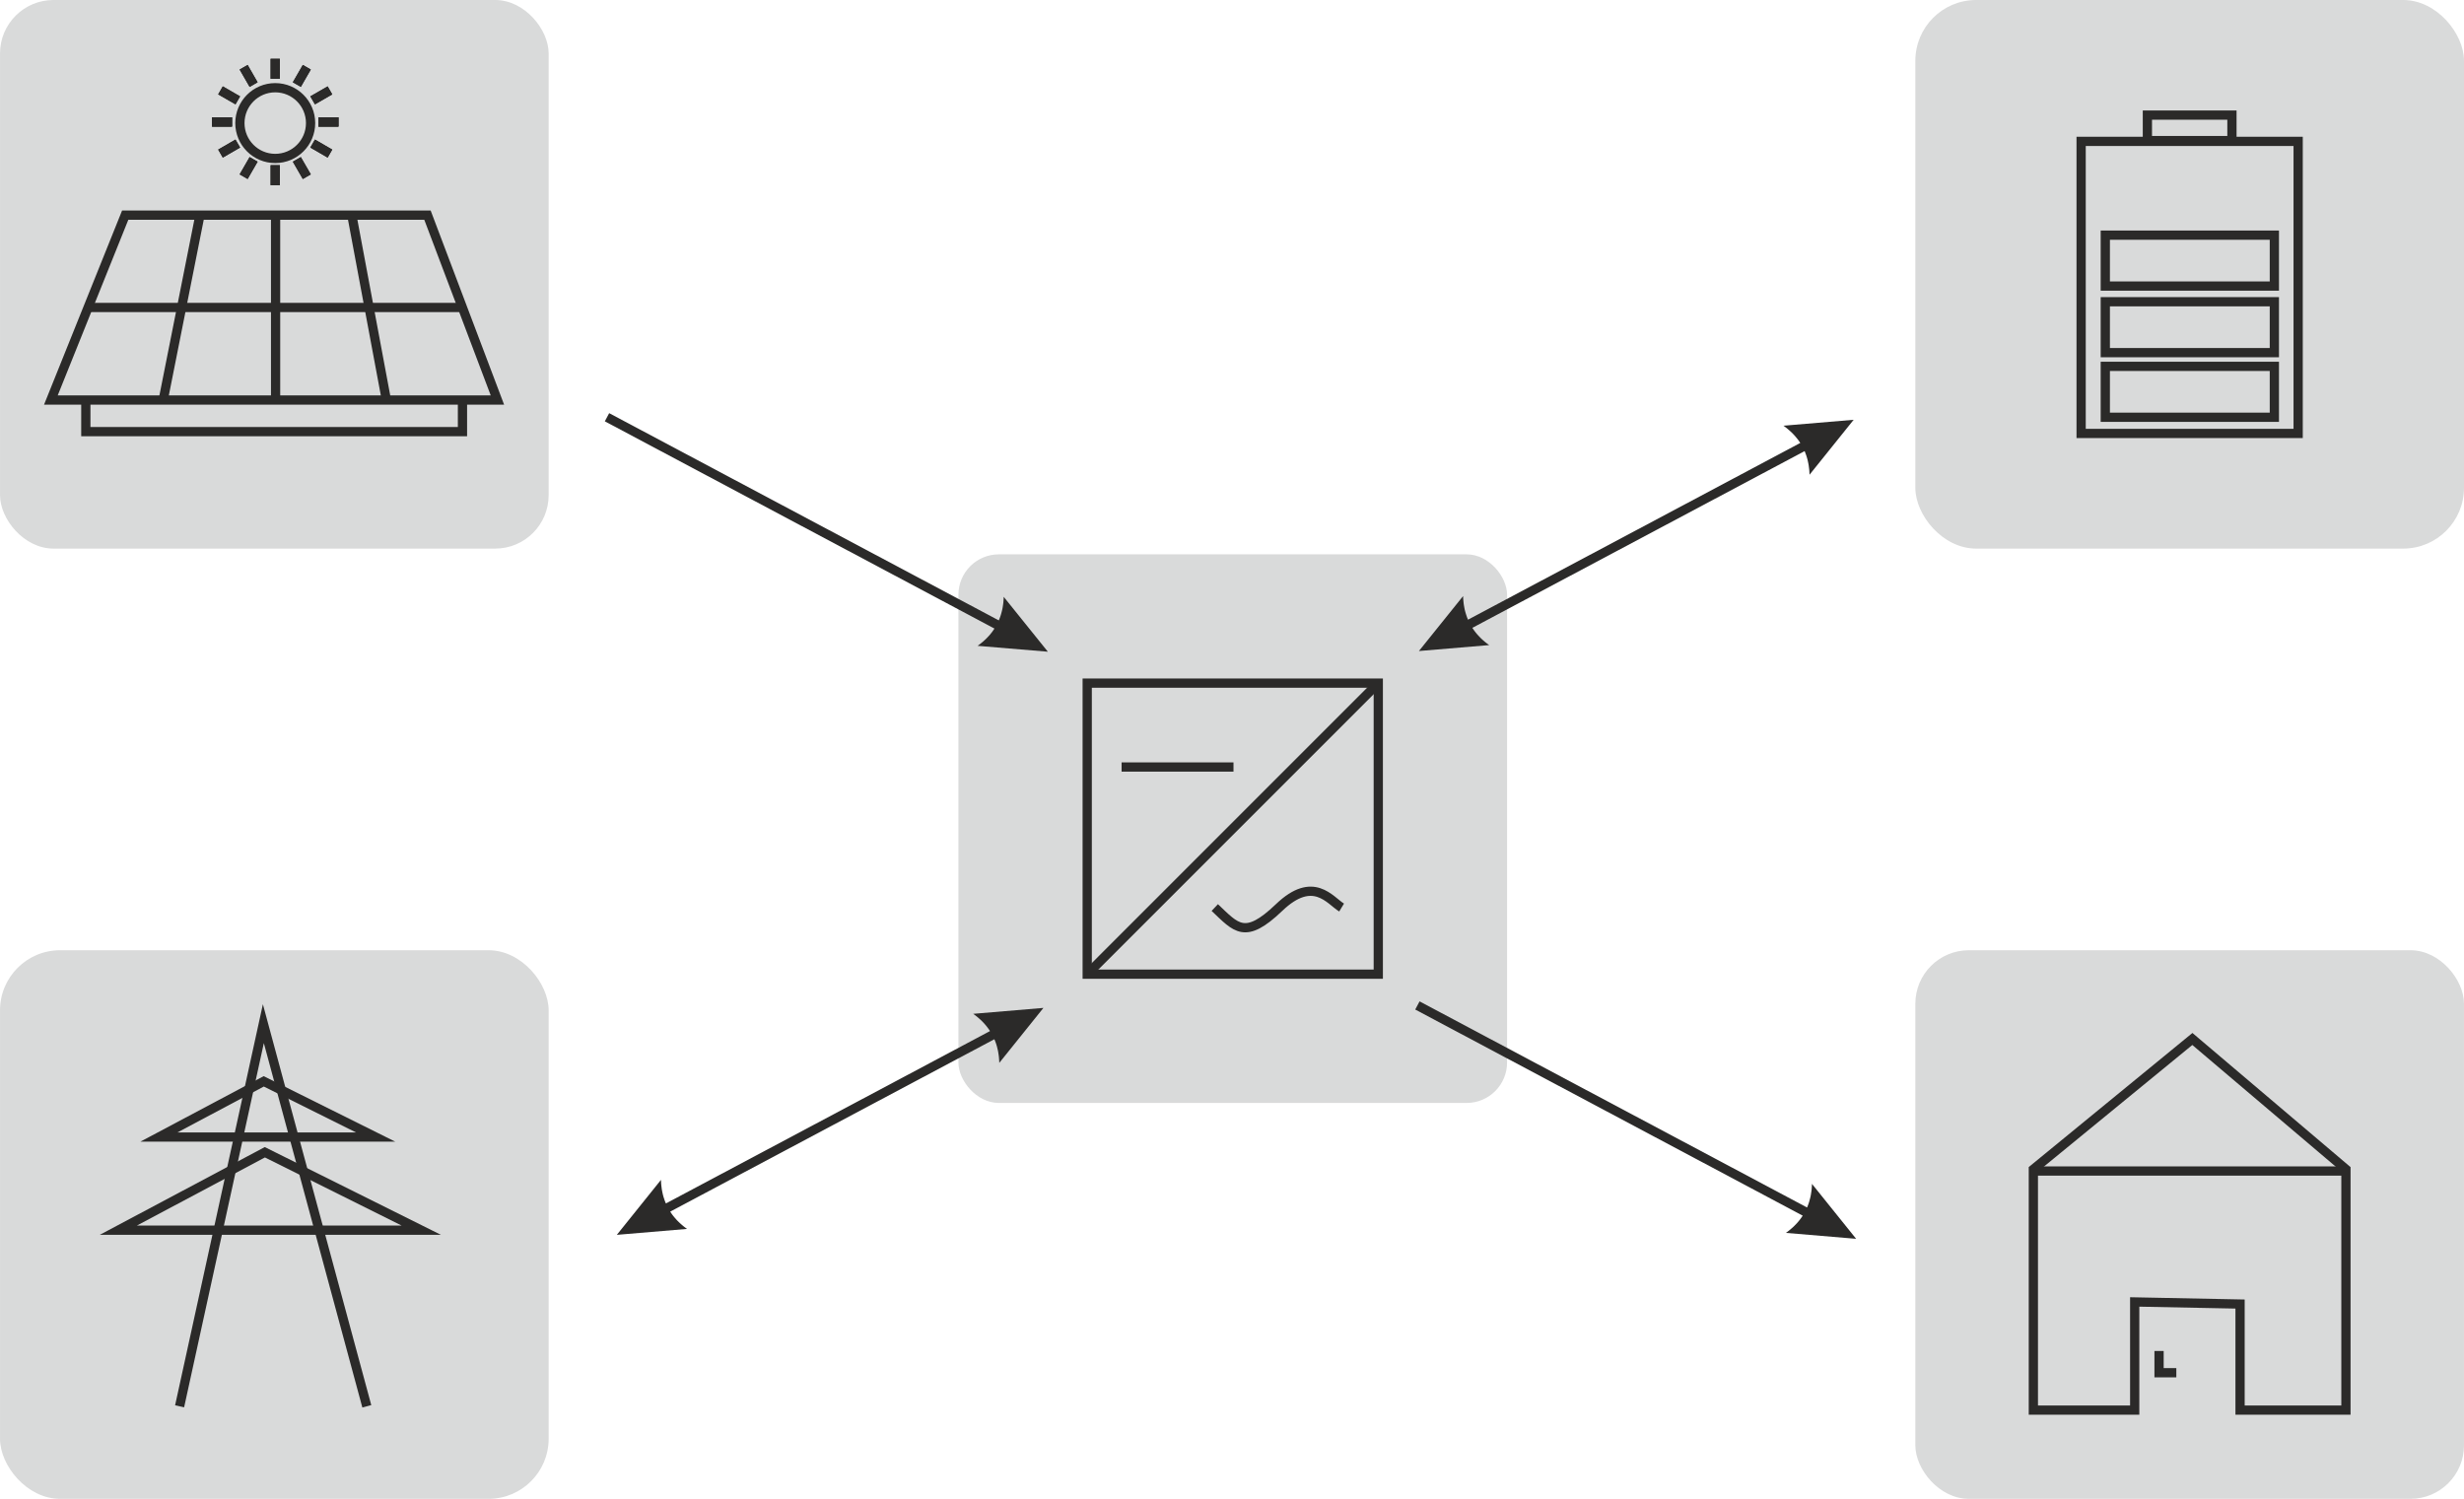 <?xml version="1.0" encoding="UTF-8"?>
<!DOCTYPE svg PUBLIC "-//W3C//DTD SVG 1.1//EN" "http://www.w3.org/Graphics/SVG/1.1/DTD/svg11.dtd">
<!-- Creator: CorelDRAW 2020 (64-Bit) -->
<svg xmlns="http://www.w3.org/2000/svg" xml:space="preserve" width="600px" height="365px" version="1.1" style="shape-rendering:geometricPrecision; text-rendering:geometricPrecision; image-rendering:optimizeQuality; fill-rule:evenodd; clip-rule:evenodd"
viewBox="0 0 528.06 321.24"
 xmlns:xlink="http://www.w3.org/1999/xlink"
 xmlns:xodm="http://www.corel.com/coreldraw/odm/2003">
 <defs>
  <style type="text/css">
   <![CDATA[
    .str0 {stroke:#2B2A29;stroke-width:1.98;stroke-miterlimit:10}
    .fil1 {fill:none;fill-rule:nonzero}
    .fil0 {fill:#D9DADA}
    .fil2 {fill:#2B2A29;fill-rule:nonzero}
   ]]>
  </style>
 </defs>
 <g id="__x0023_Layer_x0020_1">
  <rect class="fil0" x="205.4" y="118.81" width="117.58" height="117.58" rx="8.67" ry="8.67"/>
  <rect class="fil0" x="410.48" width="117.58" height="117.58" rx="13.03" ry="13.03"/>
  <rect class="fil0" width="117.58" height="117.58" rx="11.46" ry="11.46"/>
  <g id="_2455239913120">
   <rect class="fil1 str0" x="446.01" y="30.3" width="46.51" height="62.6"/>
   <rect class="fil1 str0" x="451.19" y="78.52" width="36.23" height="10.91"/>
   <rect class="fil1 str0" x="460.21" y="24.67" width="18.12" height="5.46"/>
   <rect class="fil1 str0" x="451.19" y="64.67" width="36.23" height="10.91"/>
   <rect class="fil1 str0" x="451.19" y="50.4" width="36.23" height="10.91"/>
  </g>
  <rect class="fil0" x="410.48" y="203.66" width="117.58" height="117.58" rx="11.46" ry="11.46"/>
  <rect class="fil0" y="203.66" width="117.58" height="117.58" rx="12.88" ry="12.88"/>
  <g id="_2455239916144">
   <polygon class="fil1 str0" points="106.6,85.74 91.61,46.11 26.83,46.11 10.9,85.74 "/>
   <line class="fil1 str0" x1="18.94" y1="65.9" x2="99.09" y2= "65.9" />
   <line class="fil1 str0" x1="59.06" y1="85.6" x2="59.06" y2= "46.11" />
   <line class="fil1 str0" x1="34.98" y1="85.71" x2="42.85" y2= "46.11" />
   <line class="fil1 str0" x1="75.4" y1="46.11" x2="82.78" y2= "85.6" />
   <polyline class="fil1 str0" points="18.39,85.73 18.39,92.51 99.11,92.51 99.11,85.73 "/>
   <path class="fil1 str0" d="M66.56 26.38c0,4.19 -3.39,7.58 -7.58,7.58 -4.18,0 -7.57,-3.39 -7.57,-7.58 0,-4.18 3.39,-7.58 7.57,-7.58 4.19,0 7.58,3.4 7.58,7.58z"/>
   <g>
    <line class="fil1 str0" x1="68.24" y1="26.14" x2="72.53" y2= "26.14" />
    <line class="fil1 str0" x1="45.44" y1="26.14" x2="49.72" y2= "26.14" />
   </g>
   <g>
    <line class="fil1 str0" x1="67" y1="21.51" x2="70.71" y2= "19.37" />
    <line class="fil1 str0" x1="47.25" y1="32.92" x2="50.96" y2= "30.77" />
   </g>
   <g>
    <line class="fil1 str0" x1="63.61" y1="18.13" x2="65.75" y2= "14.41" />
    <line class="fil1 str0" x1="52.21" y1="37.87" x2="54.35" y2= "34.16" />
   </g>
   <g>
    <line class="fil1 str0" x1="58.98" y1="16.88" x2="58.98" y2= "12.6" />
    <line class="fil1 str0" x1="58.98" y1="39.69" x2="58.98" y2= "35.4" />
   </g>
   <g>
    <line class="fil1 str0" x1="54.35" y1="18.13" x2="52.21" y2= "14.41" />
    <line class="fil1 str0" x1="65.75" y1="37.87" x2="63.61" y2= "34.16" />
   </g>
   <g>
    <line class="fil1 str0" x1="50.96" y1="21.51" x2="47.25" y2= "19.37" />
    <line class="fil1 str0" x1="70.71" y1="32.92" x2="67" y2= "30.77" />
   </g>
   <g>
    <line class="fil1 str0" x1="49.72" y1="26.14" x2="45.44" y2= "26.14" />
    <line class="fil1 str0" x1="72.53" y1="26.14" x2="68.24" y2= "26.14" />
   </g>
   <g>
    <line class="fil1 str0" x1="50.96" y1="30.77" x2="47.25" y2= "32.92" />
    <line class="fil1 str0" x1="70.71" y1="19.37" x2="67" y2= "21.51" />
   </g>
   <g>
    <line class="fil1 str0" x1="54.35" y1="34.16" x2="52.21" y2= "37.87" />
    <line class="fil1 str0" x1="65.75" y1="14.41" x2="63.61" y2= "18.13" />
   </g>
   <g>
    <line class="fil1 str0" x1="58.98" y1="35.4" x2="58.98" y2= "39.69" />
    <line class="fil1 str0" x1="58.98" y1="12.6" x2="58.98" y2= "16.88" />
   </g>
   <g>
    <line class="fil1 str0" x1="63.61" y1="34.16" x2="65.75" y2= "37.87" />
    <line class="fil1 str0" x1="52.21" y1="14.41" x2="54.35" y2= "18.13" />
   </g>
   <g>
    <line class="fil1 str0" x1="67" y1="30.77" x2="70.71" y2= "32.92" />
    <line class="fil1 str0" x1="47.25" y1="19.37" x2="50.96" y2= "21.51" />
   </g>
   <g>
    <line class="fil1 str0" x1="68.24" y1="26.14" x2="72.53" y2= "26.14" />
    <line class="fil1 str0" x1="45.44" y1="26.14" x2="49.72" y2= "26.14" />
   </g>
  </g>
  <g id="_2455239910288">
   <polyline class="fil1 str0" points="38.49,301.41 56.44,219.4 78.61,301.41 "/>
   <polygon class="fil1 str0" points="80.5,243.7 34.05,243.7 56.52,231.76 "/>
   <polygon class="fil1 str0" points="90.28,263.66 25.36,263.66 56.76,246.96 "/>
  </g>
  <g id="_2455239911392">
   <polygon class="fil1 str0" points="469.85,222.68 502.76,250.6 502.76,302.22 480.07,302.22 480.07,279.49 457.49,279.04 457.49,302.22 435.77,302.22 435.77,250.6 "/>
   <polyline class="fil1 str0" points="462.71,289.55 462.71,294.21 466.41,294.21 "/>
  </g>
  <g>
   <path class="fil2" d="M217.94 137.28l-88.32 -46.98 0.93 -1.75 88.32 46.98 -0.93 1.75zm6.63 2.4l-15.06 -1.26 0.34 -0.25 0.32 -0.25 0.31 -0.25 0.31 -0.26 0.29 -0.27 0.28 -0.27 0.27 -0.27 0.27 -0.29 0.25 -0.28 0.24 -0.3 0.23 -0.29 0.22 -0.31 0.21 -0.31 0.2 -0.31 0.19 -0.32 0.18 -0.33 0.17 -0.33 0.16 -0.34 0.15 -0.34 0.14 -0.35 0.13 -0.35 0.12 -0.36 0.1 -0.36 0.1 -0.37 0.09 -0.37 0.08 -0.38 0.06 -0.39 0.06 -0.39 0.05 -0.4 0.03 -0.4 0.03 -0.41 0.01 -0.41 0 0 9.47 11.77z"/>
  </g>
  <g>
   <path class="fil2" d="M397.26 89.97l-9.46 11.78 0 0 -0.02 -0.41 -0.02 -0.41 -0.04 -0.4 -0.05 -0.4 -0.05 -0.39 -0.07 -0.39 -0.08 -0.38 -0.08 -0.37 -0.1 -0.37 -0.11 -0.37 -0.12 -0.36 -0.13 -0.35 -0.13 -0.35 -0.15 -0.34 -0.16 -0.33 -0.17 -0.34 -0.18 -0.32 -0.19 -0.32 -0.2 -0.32 -0.21 -0.31 -0.22 -0.3 -0.24 -0.3 -0.24 -0.29 -0.25 -0.29 -0.26 -0.28 -0.27 -0.28 -0.29 -0.27 -0.29 -0.26 -0.3 -0.26 -0.31 -0.26 -0.33 -0.25 -0.33 -0.24 15.05 -1.27zm-87.47 45.41l80.85 -43.01 0.93 1.75 -80.85 43.01 -0.93 -1.75zm-5.7 4.15l9.47 -11.78 0.01 0.42 0.03 0.41 0.04 0.4 0.04 0.39 0.06 0.4 0.07 0.38 0.07 0.38 0.09 0.38 0.1 0.37 0.11 0.36 0.12 0.36 0.12 0.35 0.14 0.35 0.15 0.34 0.16 0.34 0.17 0.33 0.18 0.32 0.19 0.32 0.2 0.32 0.21 0.31 0.22 0.3 0.23 0.3 0.24 0.29 0.26 0.29 0.26 0.28 0.27 0.28 0.28 0.27 0.3 0.27 0.3 0.26 0.31 0.25 0.33 0.25 0.33 0.24 0 0 -15.06 1.27z"/>
  </g>
  <g>
   <path class="fil2" d="M132.19 264.66l9.46 -11.78 0 0 0.02 0.41 0.02 0.41 0.04 0.4 0.05 0.4 0.05 0.39 0.07 0.39 0.08 0.38 0.08 0.37 0.1 0.37 0.11 0.36 0.12 0.36 0.13 0.36 0.14 0.34 0.14 0.35 0.16 0.33 0.17 0.33 0.18 0.33 0.19 0.32 0.2 0.31 0.21 0.31 0.22 0.31 0.24 0.3 0.24 0.29 0.25 0.29 0.26 0.28 0.27 0.27 0.29 0.28 0.29 0.26 0.3 0.26 0.31 0.26 0.33 0.25 0.33 0.24 -15.05 1.27zm85.74 -44.49l-79.12 42.08 -0.93 -1.75 79.11 -42.08 0.94 1.75zm5.69 -4.15l-9.46 11.78 -0.02 -0.42 -0.03 -0.4 -0.03 -0.41 -0.05 -0.39 -0.06 -0.39 -0.06 -0.39 -0.08 -0.38 -0.09 -0.37 -0.09 -0.37 -0.11 -0.37 -0.12 -0.36 -0.13 -0.35 -0.14 -0.35 -0.15 -0.34 -0.16 -0.34 -0.17 -0.33 -0.18 -0.32 -0.19 -0.32 -0.2 -0.32 -0.21 -0.31 -0.22 -0.3 -0.23 -0.3 -0.24 -0.29 -0.25 -0.29 -0.26 -0.28 -0.28 -0.28 -0.28 -0.27 -0.29 -0.26 -0.3 -0.26 -0.32 -0.26 -0.32 -0.25 -0.33 -0.24 0 0 15.05 -1.27z"/>
  </g>
  <g>
   <path class="fil2" d="M397.79 265.51l-15.06 -1.27 0 0 0.34 -0.24 0.32 -0.25 0.31 -0.26 0.31 -0.26 0.29 -0.26 0.28 -0.27 0.27 -0.28 0.27 -0.28 0.25 -0.29 0.24 -0.29 0.23 -0.3 0.22 -0.3 0.21 -0.31 0.2 -0.32 0.19 -0.32 0.18 -0.32 0.17 -0.33 0.16 -0.34 0.15 -0.34 0.14 -0.35 0.13 -0.35 0.12 -0.36 0.1 -0.37 0.1 -0.37 0.09 -0.37 0.08 -0.38 0.06 -0.39 0.06 -0.39 0.05 -0.39 0.03 -0.41 0.03 -0.4 0.01 -0.42 9.47 11.78zm-93.56 -50.89l87.86 46.74 -0.93 1.75 -87.86 -46.74 0.93 -1.75z"/>
  </g>
  <g>
   <rect class="fil1 str0" x="233" y="146.41" width="62.38" height="62.38"/>
   <line class="fil1 str0" x1="233" y1="208.79" x2="295.37" y2= "146.41" />
   <line class="fil1 str0" x1="240.37" y1="164.39" x2="264.35" y2= "164.39" />
   <path class="fil1 str0" d="M260.34 194.51c4.6,4.35 6.43,7.03 13.78,0 7.35,-7.04 10.91,-1.51 13.4,0"/>
  </g>
  <line class="fil1 str0" x1="435.54" y1="250.98" x2="502.76" y2= "250.98" />
 </g>
</svg>
